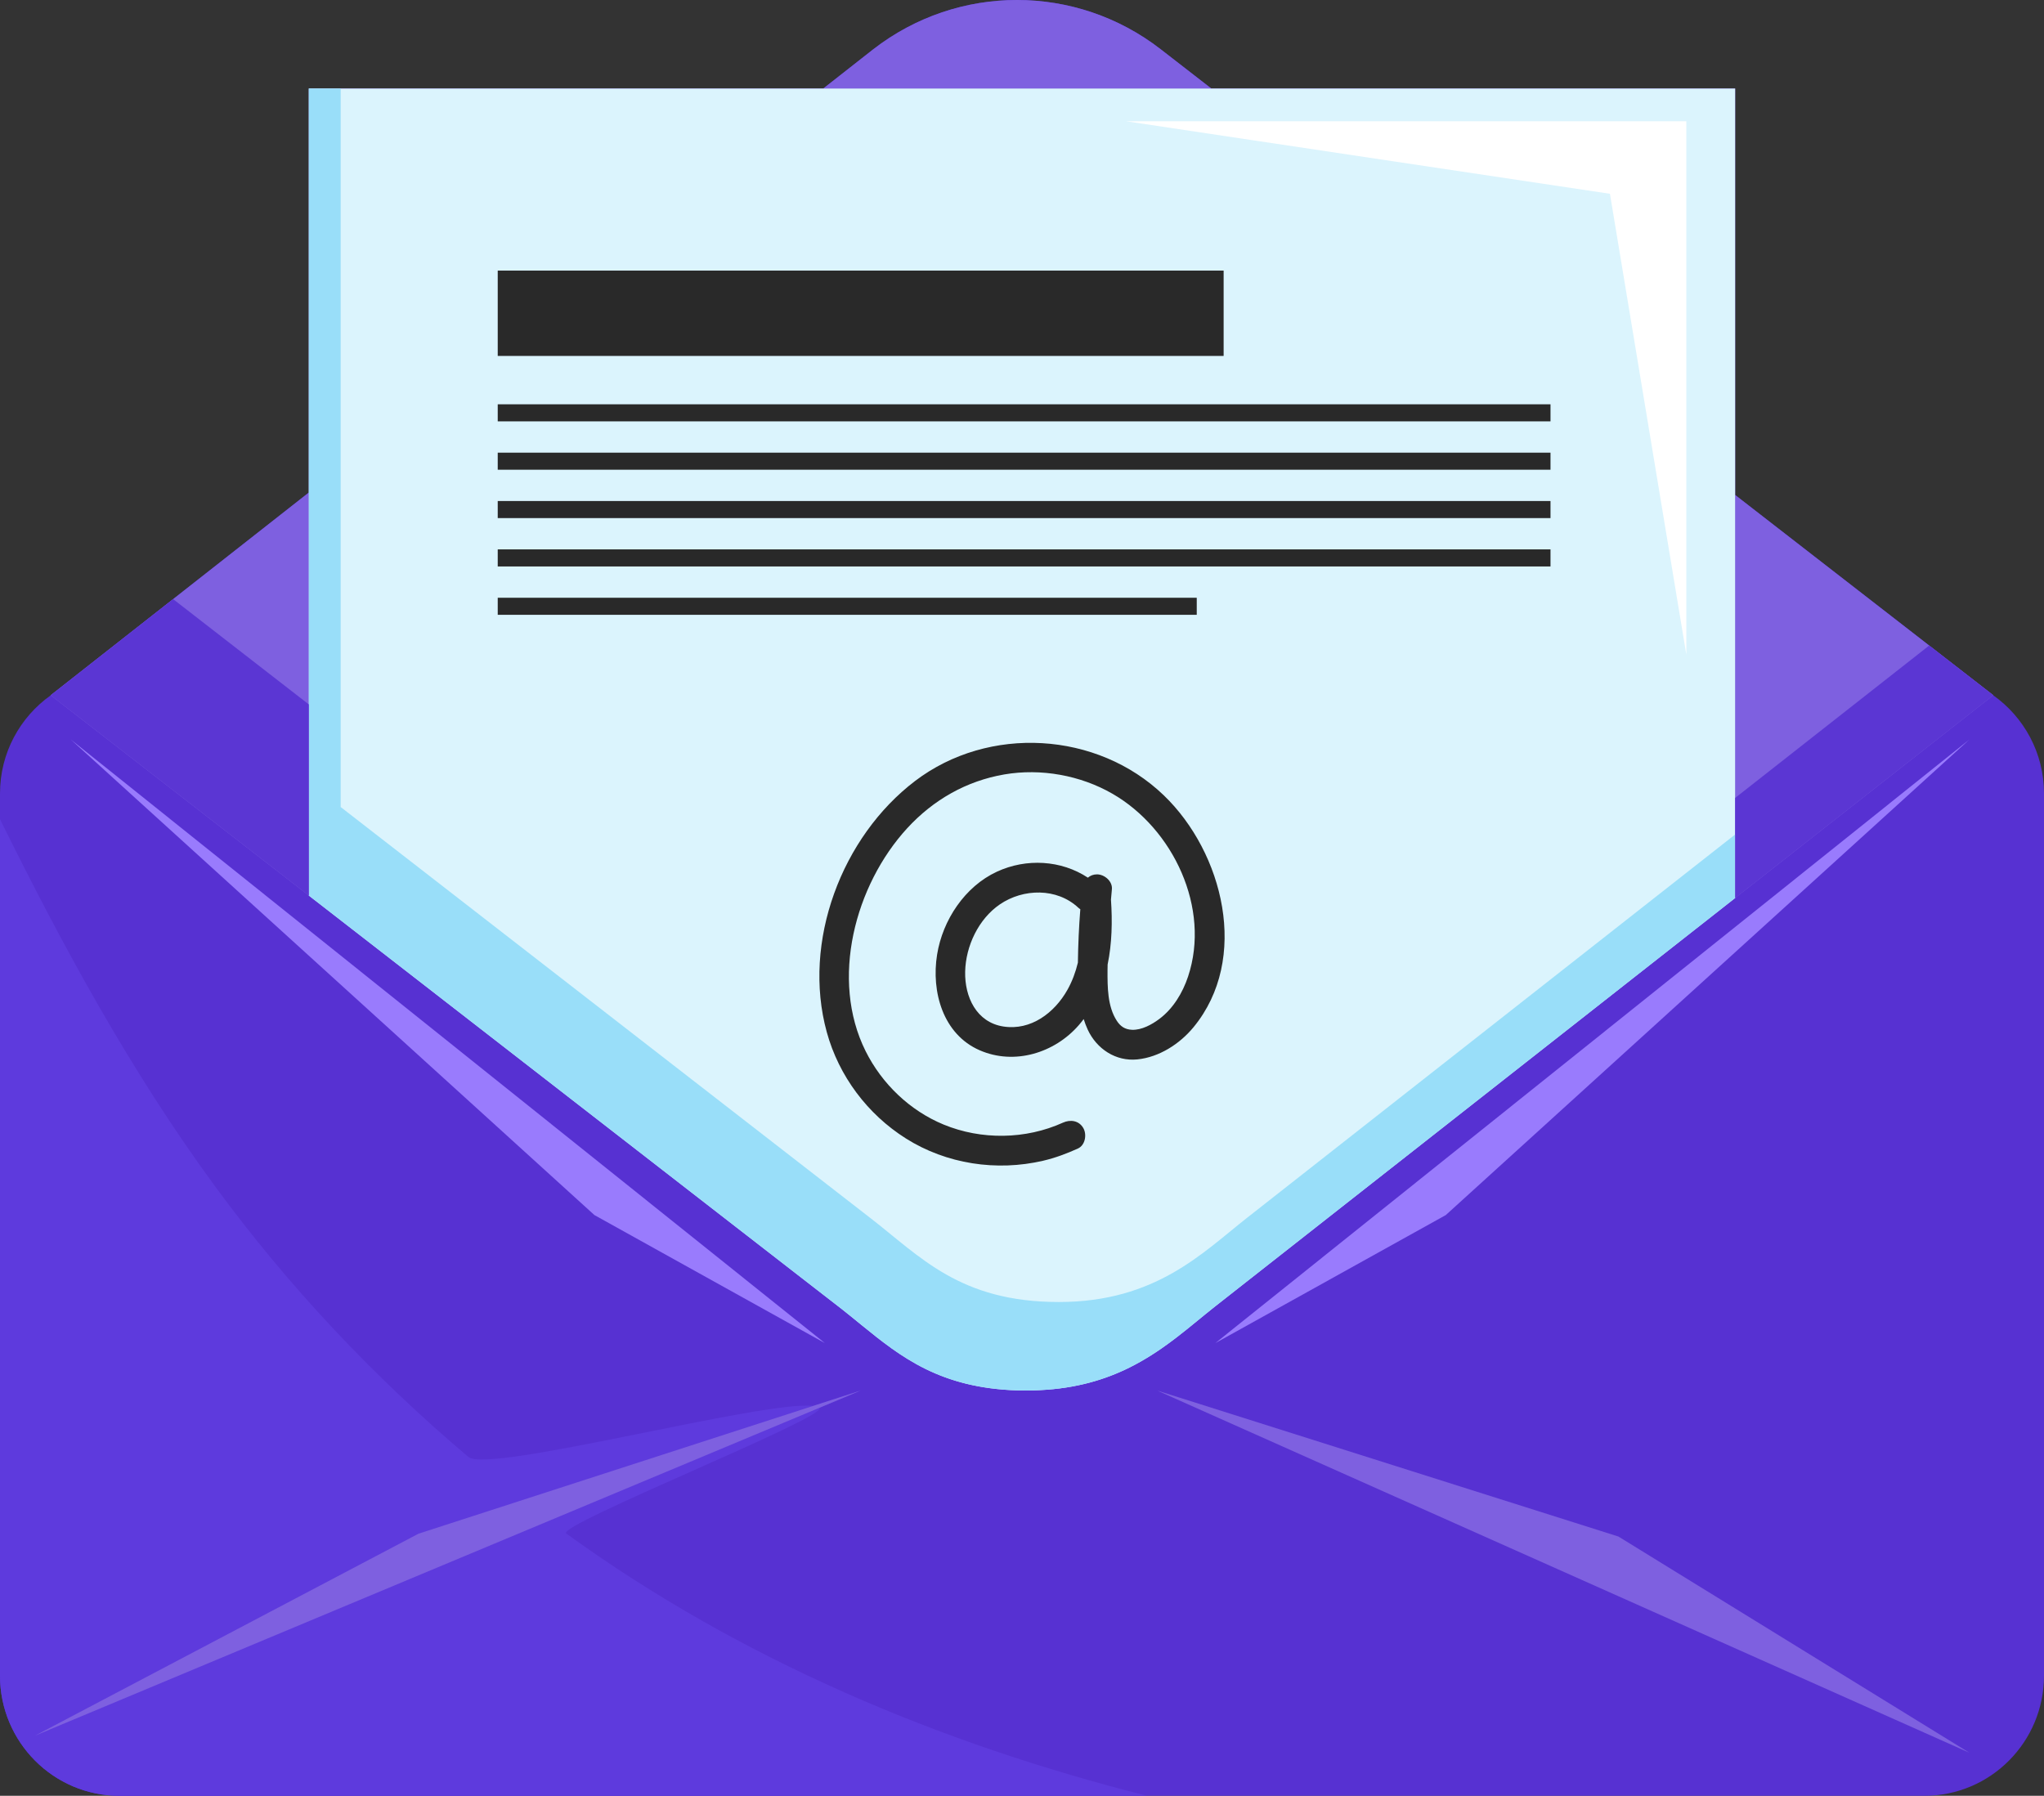 <?xml version="1.0" encoding="UTF-8"?>
<svg xmlns="http://www.w3.org/2000/svg" width="338" height="297" viewBox="0 0 338 297" fill="none">
  <rect x="0" y="0" width="338" height="297" fill="#333333" stroke="none"/>
  <path d="M329.61 114.994L329.618 114.988L286.931 81.864V14.64H200.305L191.939 8.15C177.937 -2.717 158.406 -2.717 144.404 8.15L136.138 14.64H56.333H51.068V81.459L8.382 114.988L8.39 114.994C3.32 118.592 0 124.515 0 131.228V135.487V277.129C0 288.104 8.849 297 19.766 297H189.679H318.233C329.15 297 338 288.104 338 277.129V131.228C338 124.515 334.678 118.592 329.61 114.994Z" fill="#5731D2"></path>
  <path d="M191.938 8.15C177.937 -2.717 158.406 -2.717 144.404 8.15L136.138 14.64H200.305L191.938 8.15Z" fill="#7E60E0"></path>
  <path d="M286.931 81.864V148.516L329.61 114.994L329.617 114.988L286.931 81.864Z" fill="#7E60E0"></path>
  <path d="M51.068 116.503V81.459L8.382 114.988L8.39 114.994L51.257 148.26C51.14 148.169 51.068 148.113 51.068 148.113V116.503Z" fill="#7E60E0"></path>
  <path d="M200.305 14.64H51.068V148.113C51.068 148.113 60.396 155.354 72.966 165.109C73.071 165.19 73.18 165.274 73.285 165.357C77.474 168.607 82.013 172.13 86.681 175.753C91.546 179.529 96.548 183.41 101.442 187.209C102.768 188.238 104.085 189.26 105.39 190.272C109.303 193.308 113.097 196.253 116.638 199.001C118.408 200.375 120.115 201.7 121.742 202.962C122.284 203.383 122.818 203.798 123.342 204.202C124.389 205.016 125.399 205.8 126.365 206.548C127.331 207.298 128.254 208.014 129.129 208.693C130.004 209.372 130.831 210.015 131.604 210.614C135.445 213.592 137.971 215.551 138.578 216.021C138.582 216.025 138.59 216.031 138.595 216.035C138.597 216.035 138.599 216.037 138.602 216.039C138.861 216.239 139.118 216.442 139.374 216.642C139.89 217.051 140.401 217.46 140.908 217.873C141.415 218.283 141.92 218.696 142.424 219.107C148.979 224.447 155.508 229.582 168.321 229.955C168.814 229.969 169.315 229.977 169.827 229.977C170.563 229.977 171.299 229.947 172.035 229.906C177.984 229.614 182.749 228.173 186.765 226.177C188.052 225.536 189.262 224.842 190.415 224.111C190.991 223.746 191.552 223.371 192.1 222.992C192.921 222.421 193.713 221.837 194.483 221.248C196.792 219.48 198.896 217.664 200.97 216.035C201.872 215.325 203.86 213.765 206.619 211.596C207.581 210.842 208.634 210.015 209.775 209.118C211.155 208.034 212.655 206.855 214.262 205.595C216.861 203.552 219.727 201.301 222.78 198.902C224.024 197.928 225.291 196.932 226.588 195.912C227.567 195.144 228.556 194.368 229.56 193.578C230.172 193.098 230.79 192.612 231.41 192.126C233.893 190.175 236.433 188.179 238.997 186.167C239.638 185.663 240.28 185.159 240.923 184.653C242.208 183.643 243.499 182.631 244.786 181.619C246.075 180.607 247.361 179.597 248.642 178.591C248.863 178.416 249.087 178.241 249.308 178.067C250.756 176.93 252.197 175.799 253.622 174.679L255.821 172.951C257.001 172.024 258.166 171.11 259.314 170.207C259.504 170.058 259.697 169.907 259.887 169.758C261.19 168.734 262.461 167.736 263.712 166.754C264.121 166.432 264.533 166.109 264.936 165.792C265.009 165.736 265.086 165.674 265.157 165.619C265.198 165.587 265.236 165.557 265.277 165.526C266.937 164.222 268.54 162.962 270.071 161.757C270.618 161.329 271.155 160.908 271.682 160.493C272.164 160.114 272.639 159.741 273.105 159.376C273.472 159.088 273.829 158.807 274.187 158.527C276.51 156.701 278.59 155.066 280.367 153.671L281.176 153.038C283.896 150.901 285.779 149.423 286.54 148.823L286.779 148.637C286.87 148.564 286.931 148.516 286.931 148.516V138.011V131.965V81.864V14.64H200.305Z" fill="#DBF4FD"></path>
  <path d="M202.342 44.753H82.306V58.867H202.342V44.753Z" fill="#292929"></path>
  <path d="M256.395 66.866H82.306V69.688H256.395V66.866Z" fill="#292929"></path>
  <path d="M256.395 74.865H82.306V77.687H256.395V74.865Z" fill="#292929"></path>
  <path d="M256.395 82.862H82.306V85.686H256.395V82.862Z" fill="#292929"></path>
  <path d="M256.395 90.861H82.306V93.685H256.395V90.861Z" fill="#292929"></path>
  <path d="M197.897 98.86H82.306V101.682H197.897V98.86Z" fill="#292929"></path>
  <path d="M178.241 159.213C177.862 160.775 177.309 162.289 176.504 163.72C174.374 167.508 170.468 170.473 165.934 169.772C161.47 169.084 159.508 164.877 159.601 160.702C159.693 156.461 161.811 151.977 165.35 149.564C169.209 146.934 174.753 146.815 178.29 150.105C178.404 150.213 178.523 150.298 178.643 150.373C178.412 153.316 178.282 156.263 178.241 159.213ZM192.438 131.528C181.43 120.949 163.491 119.918 151.34 129.149C139.186 138.382 132.613 155.761 136.716 170.695C138.715 177.967 143.448 184.276 149.799 188.286C156.511 192.523 164.801 193.763 172.497 191.969C174.489 191.505 176.391 190.79 178.252 189.947C179.464 189.397 179.756 187.627 179.135 186.56C178.406 185.306 176.983 185.121 175.768 185.673C169.613 188.461 162.291 188.564 156.05 185.992C150.465 183.692 145.838 179.253 143.141 173.848C137.228 161.992 141.382 146.387 150.014 136.983C154.323 132.288 159.804 129.155 166.086 128.079C172.132 127.045 178.669 128.22 183.98 131.286C193.995 137.068 200.23 150.189 196.46 161.515C195.566 164.2 193.993 166.815 191.704 168.524C190.462 169.453 188.8 170.367 187.211 170.314C186.001 170.272 185.257 169.715 184.683 168.834C183.13 166.446 183.132 163.26 183.143 160.438C183.145 160.132 183.155 159.827 183.159 159.521C183.882 156.035 183.957 152.368 183.712 148.778C183.763 148.212 183.807 147.647 183.864 147.081C184 145.75 182.636 144.607 181.403 144.607C180.793 144.607 180.289 144.819 179.895 145.154C175.477 142.239 169.714 141.918 164.859 144.162C159.553 146.615 155.877 152.167 154.96 157.878C153.975 164.004 155.912 171.044 162.001 173.701C167.728 176.201 174.378 174.171 178.397 169.54C178.681 169.215 178.943 168.879 179.2 168.54C179.389 169.129 179.601 169.713 179.865 170.282C181.347 173.481 184.515 175.578 188.082 175.211C191.678 174.842 195.067 172.667 197.349 169.903C206.702 158.565 202.285 140.993 192.438 131.528Z" fill="#292929"></path>
  <path d="M191.346 229.977L325.656 289.878L267.626 254.122L191.346 229.977Z" fill="#7E60E0"></path>
  <path d="M93.64 253.624C91.79 252.285 137.309 234.216 135.495 232.832L142.325 229.977L134.463 232.521C126.357 231.551 80.76 243.752 77.468 240.968C61.786 227.715 47.626 212.683 35.466 196.073C21.612 177.144 10.383 156.505 0 135.487V277.129C0 288.104 8.849 297 19.766 297H189.679C155.378 288.328 122.47 274.494 93.64 253.624Z" fill="#5E3ADD"></path>
  <path d="M239.08 200.956L325.656 122.309L200.971 222.129L239.08 200.956Z" fill="#997BFD"></path>
  <path d="M98.292 200.956L136.401 222.129L11.715 122.309L98.292 200.956Z" fill="#997BFD"></path>
  <path d="M278.858 108.27V20.052H186.197L266.223 32.049L278.858 108.27Z" fill="white"></path>
  <path d="M72.966 165.109C73.071 165.19 73.18 165.274 73.285 165.357C77.474 168.607 82.013 172.13 86.681 175.753C91.546 179.529 96.548 183.41 101.442 187.209C102.768 188.238 104.085 189.26 105.39 190.272C109.303 193.308 113.097 196.253 116.638 199.001C118.408 200.375 120.115 201.7 121.742 202.962C122.284 203.383 122.818 203.798 123.342 204.202C124.389 205.016 125.399 205.8 126.365 206.548C127.331 207.298 128.254 208.014 129.129 208.693C130.004 209.372 130.831 210.015 131.604 210.614C135.445 213.592 137.971 215.551 138.578 216.021C138.582 216.025 138.59 216.031 138.595 216.035C138.597 216.035 138.599 216.037 138.602 216.039C138.861 216.239 139.118 216.442 139.374 216.642C139.89 217.051 140.401 217.46 140.908 217.873C141.415 218.283 141.92 218.696 142.424 219.107C148.979 224.447 155.508 229.582 168.321 229.955C168.814 229.969 169.315 229.977 169.827 229.977C170.563 229.977 171.299 229.947 172.035 229.906C177.984 229.614 182.749 228.173 186.765 226.177C188.052 225.536 189.262 224.842 190.415 224.111C190.991 223.746 191.552 223.371 192.1 222.992C192.921 222.421 193.713 221.837 194.483 221.248C196.792 219.48 198.896 217.664 200.97 216.035C201.872 215.325 203.86 213.765 206.619 211.596C207.581 210.842 208.634 210.015 209.775 209.118C211.155 208.034 212.655 206.855 214.262 205.595C216.861 203.552 219.727 201.301 222.78 198.902C224.024 197.928 225.291 196.932 226.588 195.912C227.567 195.144 228.556 194.368 229.56 193.578C230.172 193.098 230.79 192.612 231.41 192.126C233.893 190.175 236.433 188.179 238.997 186.167C239.638 185.663 240.28 185.159 240.923 184.653C242.208 183.643 243.499 182.631 244.786 181.619C246.075 180.607 247.361 179.597 248.642 178.591C248.863 178.416 249.087 178.241 249.308 178.067C250.756 176.93 252.197 175.799 253.622 174.679L255.821 172.951C257.001 172.024 258.166 171.11 259.314 170.207C259.504 170.058 259.697 169.907 259.887 169.758C261.19 168.734 262.461 167.736 263.712 166.754C264.121 166.432 264.533 166.109 264.936 165.792C265.009 165.736 265.086 165.674 265.157 165.619C265.198 165.587 265.236 165.557 265.277 165.526C266.937 164.222 268.54 162.962 270.071 161.757C270.618 161.329 271.155 160.908 271.682 160.493C272.164 160.114 272.639 159.741 273.105 159.376C273.472 159.088 273.829 158.807 274.187 158.527C276.51 156.701 278.59 155.066 280.367 153.671L281.176 153.038C283.896 150.901 285.779 149.423 286.54 148.823L286.779 148.637C286.87 148.564 286.931 148.516 286.931 148.516V138.011C269.207 151.931 212.45 196.511 206.236 201.393C198.86 207.185 191.112 215.335 175.093 215.335C158.716 215.335 152.226 207.856 143.859 201.393C140.121 198.505 56.333 133.471 56.333 133.471V14.64H51.068V148.113C51.068 148.113 60.396 155.354 72.966 165.109Z" fill="#99DEF9"></path>
  <path d="M286.931 131.965V148.516L329.61 114.994L329.617 114.988L319.016 106.761L286.931 131.965Z" fill="#5B36D3"></path>
  <path d="M51.068 148.113V116.503L28.626 99.086L8.382 114.988L8.39 114.994L51.257 148.26C51.14 148.169 51.068 148.113 51.068 148.113Z" fill="#5B36D3"></path>
  <path d="M5.791 287.056L135.494 232.832L142.325 229.977L134.463 232.521L69.203 253.652L5.791 287.056Z" fill="#7E60E0"></path>
</svg>
